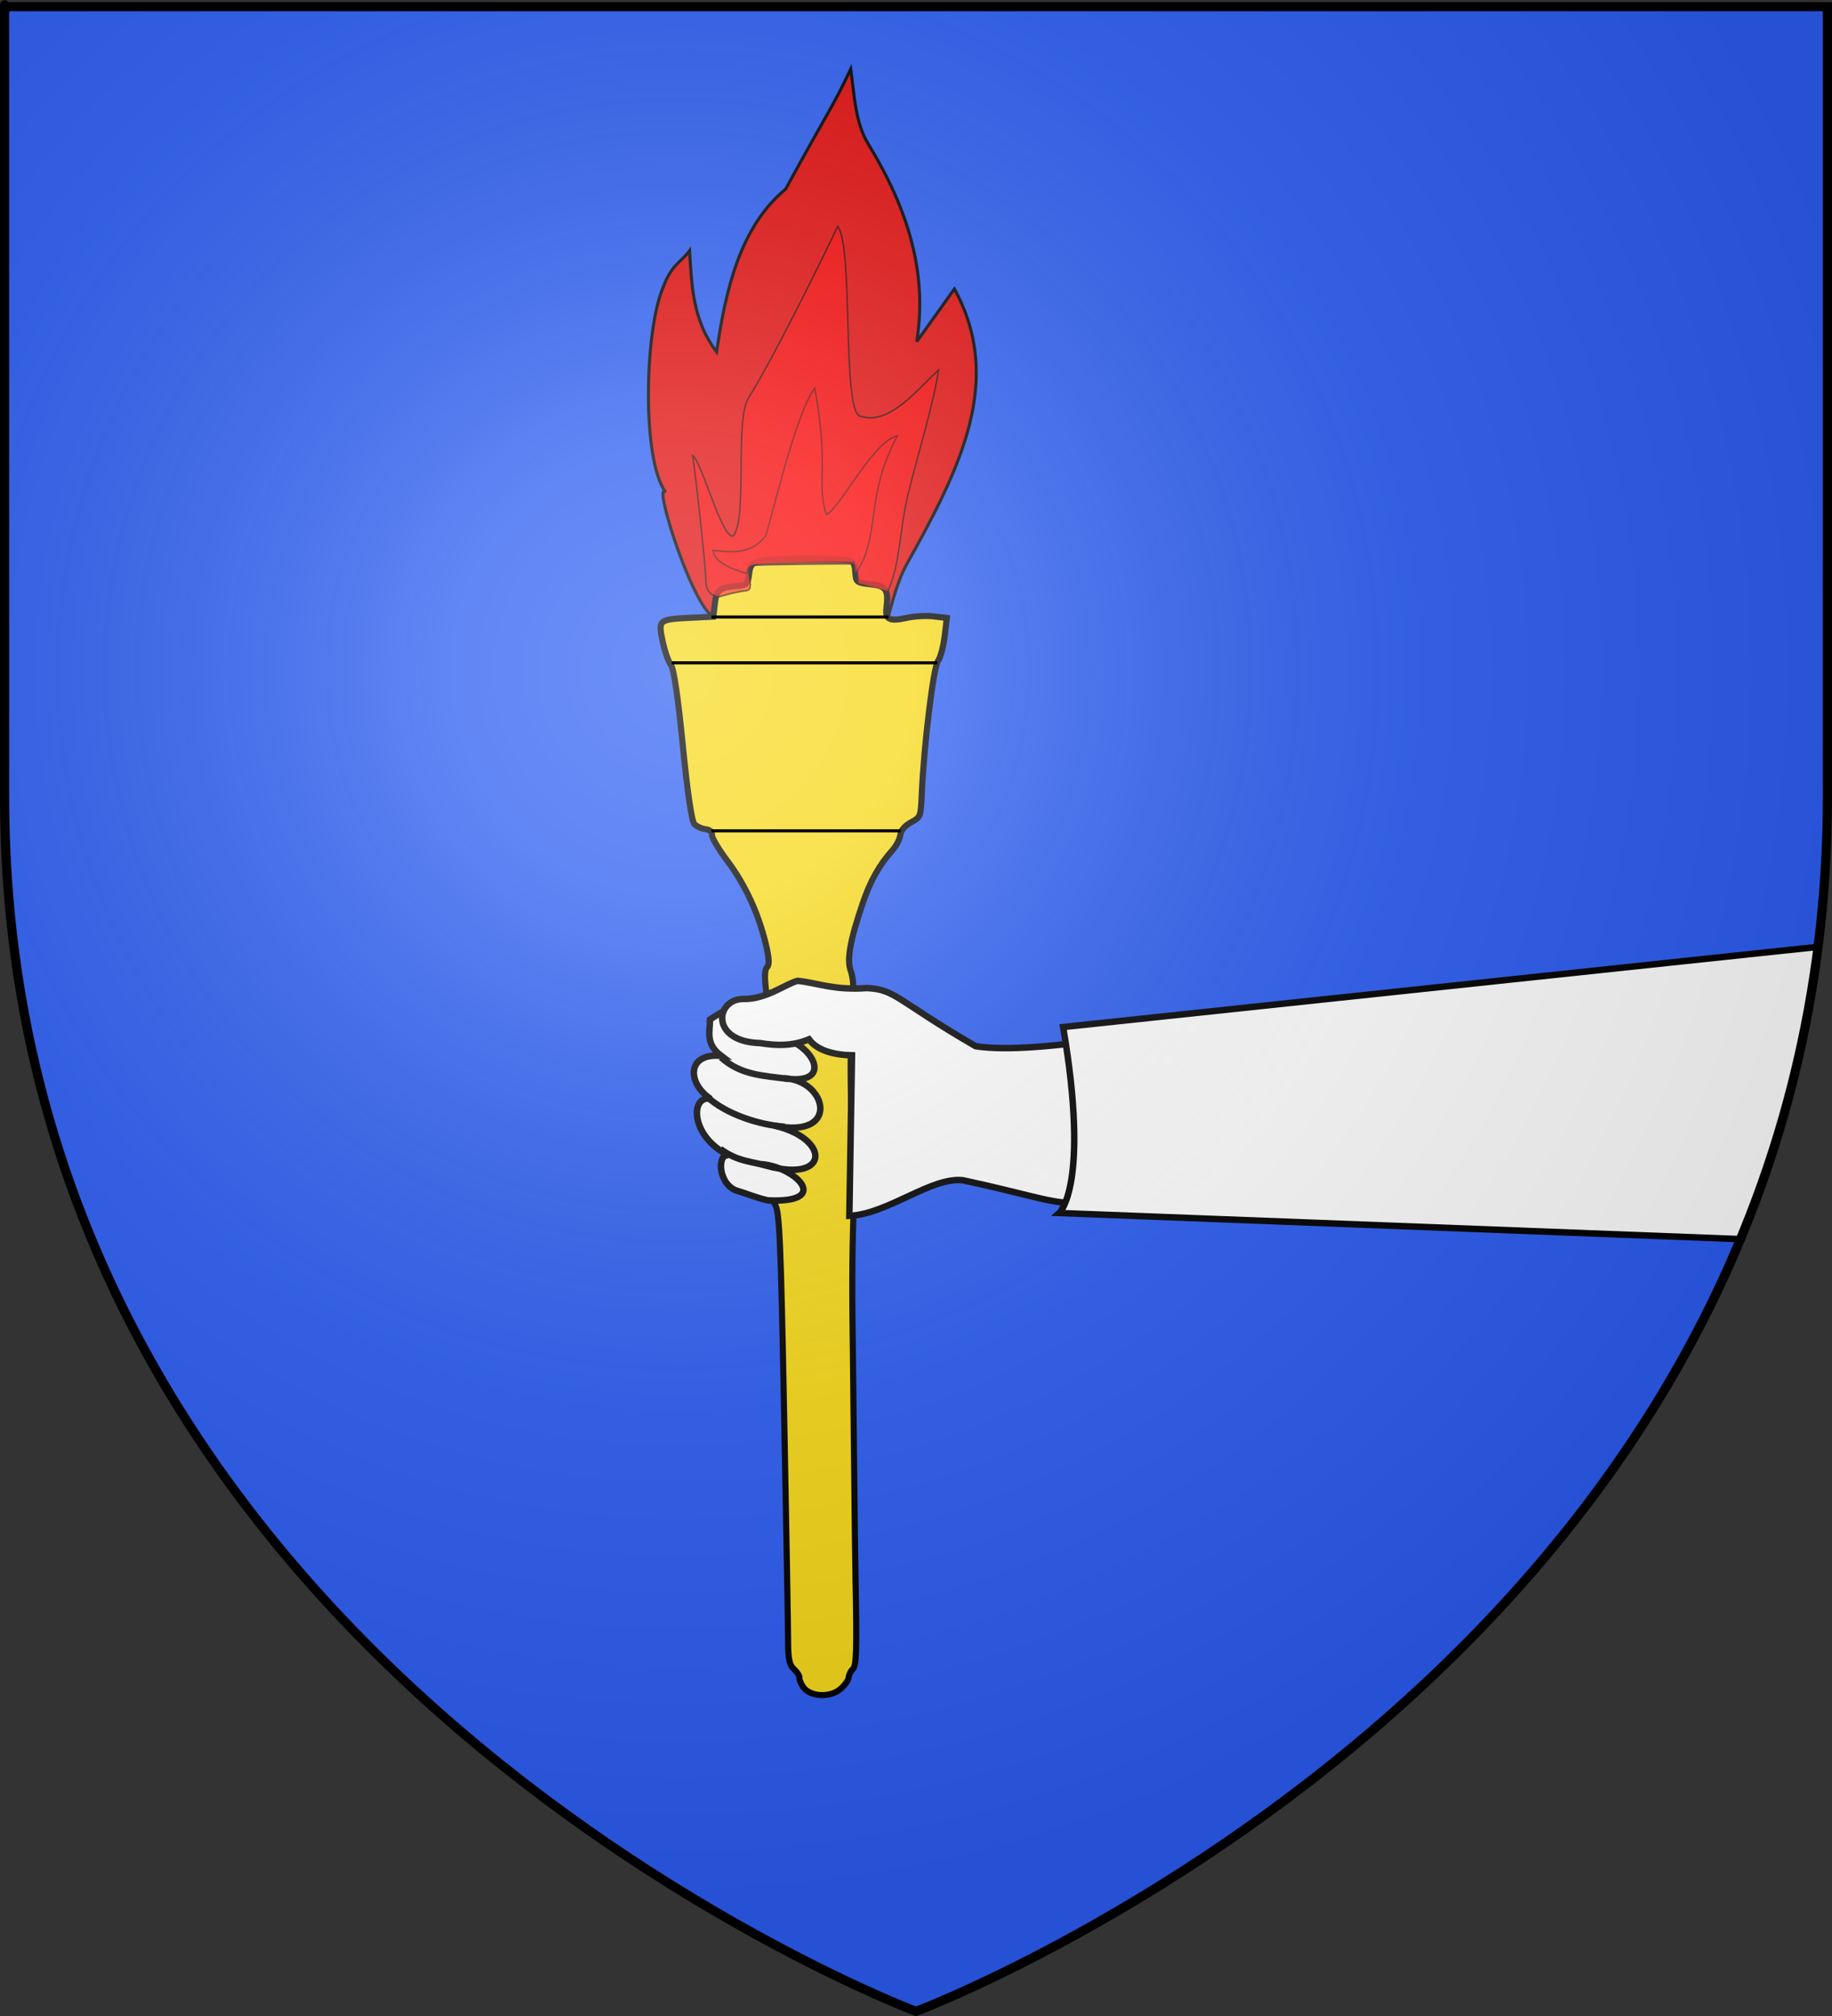 <?xml version="1.0" encoding="UTF-8" standalone="no"?>
<svg
   xmlns:dc="http://purl.org/dc/elements/1.1/"
   xmlns:cc="http://web.resource.org/cc/"
   xmlns:rdf="http://www.w3.org/1999/02/22-rdf-syntax-ns#"
   xmlns:svg="http://www.w3.org/2000/svg"
   xmlns="http://www.w3.org/2000/svg"
   xmlns:xlink="http://www.w3.org/1999/xlink"
   xmlns:sodipodi="http://sodipodi.sourceforge.net/DTD/sodipodi-0.dtd"
   xmlns:inkscape="http://www.inkscape.org/namespaces/inkscape"
   height="660"
   width="600"
   version="1.0"
   id="svg2"
   sodipodi:version="0.32"
   inkscape:version="0.44.1"
   sodipodi:docname="La Fare-les-Oliviers (13).svg"
   sodipodi:docbase="C:\Documents and Settings\Propriétaire\Mes documents\image blason\Blason du 13 a envoyer"
   inkscape:export-filename="/Users/olivier/Desktop/Blason Rouge/Blason_Vide_3D.png"
   inkscape:export-xdpi="144"
   inkscape:export-ydpi="144">
  <rect width="100%" height="100%" fill="#333333" stroke="none"/>
  <sodipodi:namedview
     inkscape:window-height="712"
     inkscape:window-width="1024"
     inkscape:pageshadow="2"
     inkscape:pageopacity="0.0"
     guidetolerance="10.0"
     gridtolerance="10.0"
     objecttolerance="10.0"
     borderopacity="1.0"
     bordercolor="#666666"
     pagecolor="#ffffff"
     id="base"
     showgrid="false"
     height="660px"
     inkscape:zoom="0.63"
     inkscape:cx="269.47886"
     inkscape:cy="351.56864"
     inkscape:window-x="-4"
     inkscape:window-y="-4"
     inkscape:current-layer="layer2" />
  <desc
     id="desc4">Flag of Canton of Valais (Wallis)</desc>
  <defs
     id="defs6">
    <linearGradient
       id="linearGradient2893">
      <stop
         style="stop-color:white;stop-opacity:0.314;"
         offset="0"
         id="stop2895" />
      <stop
         id="stop2897"
         offset="0.19"
         style="stop-color:white;stop-opacity:0.251;" />
      <stop
         style="stop-color:#6b6b6b;stop-opacity:0.125;"
         offset="0.6"
         id="stop2901" />
      <stop
         style="stop-color:black;stop-opacity:0.125;"
         offset="1"
         id="stop2899" />
    </linearGradient>
    <linearGradient
       id="linearGradient2885">
      <stop
         id="stop2887"
         offset="0"
         style="stop-color:white;stop-opacity:1;" />
      <stop
         style="stop-color:white;stop-opacity:1;"
         offset="0.229"
         id="stop2891" />
      <stop
         id="stop2889"
         offset="1"
         style="stop-color:black;stop-opacity:1;" />
    </linearGradient>
    <linearGradient
       id="linearGradient2955">
      <stop
         id="stop2867"
         offset="0"
         style="stop-color:#fd0000;stop-opacity:1;" />
      <stop
         style="stop-color:#e77275;stop-opacity:0.659;"
         offset="0.5"
         id="stop2873" />
      <stop
         style="stop-color:black;stop-opacity:0.323;"
         offset="1"
         id="stop2959" />
    </linearGradient>
    <radialGradient
       inkscape:collect="always"
       xlink:href="#linearGradient2955"
       id="radialGradient2961"
       cx="225.524"
       cy="218.901"
       fx="225.524"
       fy="218.901"
       r="300"
       gradientTransform="matrix(-4.167939e-4,2.183,-1.884,-3.599562e-4,615.597,-289.121)"
       gradientUnits="userSpaceOnUse" />
    <polygon
       id="star"
       transform="scale(53,53)"
       points="0,-1 0.588,0.809 -0.951,-0.309 0.951,-0.309 -0.588,0.809 0,-1 " />
    <clipPath
       id="clip">
      <path
         d="M 0,-200 L 0,600 L 300,600 L 300,-200 L 0,-200 z "
         id="path10" />
    </clipPath>
    <radialGradient
       inkscape:collect="always"
       xlink:href="#linearGradient2955"
       id="radialGradient1911"
       gradientUnits="userSpaceOnUse"
       gradientTransform="matrix(-4.167939e-4,2.183,-1.884,-3.599562e-4,615.597,-289.121)"
       cx="225.524"
       cy="218.901"
       fx="225.524"
       fy="218.901"
       r="300" />
    <radialGradient
       inkscape:collect="always"
       xlink:href="#linearGradient2955"
       id="radialGradient2865"
       gradientUnits="userSpaceOnUse"
       gradientTransform="matrix(0,1.749,-1.593,-1.049767e-7,551.788,-191.29)"
       cx="225.524"
       cy="218.901"
       fx="225.524"
       fy="218.901"
       r="300" />
    <radialGradient
       inkscape:collect="always"
       xlink:href="#linearGradient2955"
       id="radialGradient2871"
       gradientUnits="userSpaceOnUse"
       gradientTransform="matrix(0,1.386,-1.323,-5.741131e-8,-158.082,-109.541)"
       cx="225.524"
       cy="218.901"
       fx="225.524"
       fy="218.901"
       r="300" />
    <radialGradient
       inkscape:collect="always"
       xlink:href="#linearGradient2893"
       id="radialGradient3163"
       gradientUnits="userSpaceOnUse"
       gradientTransform="matrix(1.353,0,0,1.349,-77.629,-85.747)"
       cx="221.445"
       cy="226.331"
       fx="221.445"
       fy="226.331"
       r="300" />
    <style
       type="text/css"
       id="style8171">
   
    .str1 {stroke:#1F1A17}
    .str0 {stroke:#1F1A17}
    .fil5 {fill:none}
    .fil0 {fill:#0064A8}
    .fil4 {fill:#C2C1C1}
    .fil3 {fill:#DA251D}
    .fil1 {fill:#FFF500}
    .fil2 {fill:#FFFFFF}
   
  </style>
    <style
       type="text/css"
       id="style561">.fil1 {fill:#00923F}
    .fil0 {fill:#1F1A17}
    .fil4 {fill:#C2C1C1}
    .fil3 {fill:#DA251D}
    .fil2 {fill:white}
    .fil5 {fill:#FACF00}</style>
    <radialGradient
       r="300"
       fy="218.901"
       fx="225.524"
       cy="218.901"
       cx="225.524"
       gradientTransform="matrix(0,1.386,-1.323,-5.741131e-8,-158.082,-109.541)"
       gradientUnits="userSpaceOnUse"
       id="radialGradient2021"
       xlink:href="#linearGradient2955"
       inkscape:collect="always" />
    <radialGradient
       r="300"
       fy="218.901"
       fx="225.524"
       cy="218.901"
       cx="225.524"
       gradientTransform="matrix(0,1.749,-1.593,-1.049767e-7,551.788,-191.29)"
       gradientUnits="userSpaceOnUse"
       id="radialGradient2019"
       xlink:href="#linearGradient2955"
       inkscape:collect="always" />
    <radialGradient
       r="300"
       fy="218.901"
       fx="225.524"
       cy="218.901"
       cx="225.524"
       gradientTransform="matrix(-4.167939e-4,2.183,-1.884,-3.599562e-4,615.597,-289.121)"
       gradientUnits="userSpaceOnUse"
       id="radialGradient2017"
       xlink:href="#linearGradient2955"
       inkscape:collect="always" />
    <clipPath
       id="clipPath2013">
      <path
         id="path2015"
         d="M 0,-200 L 0,600 L 300,600 L 300,-200 L 0,-200 z " />
    </clipPath>
    <polygon
       points="0,-1 0.588,0.809 -0.951,-0.309 0.951,-0.309 -0.588,0.809 0,-1 "
       transform="scale(53,53)"
       id="polygon2011" />
    <radialGradient
       gradientUnits="userSpaceOnUse"
       gradientTransform="matrix(-4.167939e-4,2.183,-1.884,-3.599562e-4,615.597,-289.121)"
       r="300"
       fy="218.901"
       fx="225.524"
       cy="218.901"
       cx="225.524"
       id="radialGradient2009"
       xlink:href="#linearGradient2955"
       inkscape:collect="always" />
    <linearGradient
       id="linearGradient2001">
      <stop
         style="stop-color:#fd0000;stop-opacity:1;"
         offset="0"
         id="stop2003" />
      <stop
         id="stop2005"
         offset="0.5"
         style="stop-color:#e77275;stop-opacity:0.659;" />
      <stop
         id="stop2007"
         offset="1"
         style="stop-color:black;stop-opacity:0.323;" />
    </linearGradient>
    <linearGradient
       id="linearGradient1993">
      <stop
         style="stop-color:white;stop-opacity:1;"
         offset="0"
         id="stop1995" />
      <stop
         id="stop1997"
         offset="0.229"
         style="stop-color:white;stop-opacity:1;" />
      <stop
         style="stop-color:black;stop-opacity:1;"
         offset="1"
         id="stop1999" />
    </linearGradient>
    <linearGradient
       id="linearGradient1983">
      <stop
         id="stop1985"
         offset="0"
         style="stop-color:white;stop-opacity:0.314;" />
      <stop
         style="stop-color:white;stop-opacity:0.251;"
         offset="0.19"
         id="stop1987" />
      <stop
         id="stop1989"
         offset="0.6"
         style="stop-color:#6b6b6b;stop-opacity:0.125;" />
      <stop
         id="stop1991"
         offset="1"
         style="stop-color:black;stop-opacity:0.125;" />
    </linearGradient>
    <inkscape:perspective
       sodipodi:type="inkscape:persp3d"
       inkscape:vp_x="0 : 526.18109 : 1"
       inkscape:vp_y="0 : 1000 : 0"
       inkscape:vp_z="744.09448 : 526.18109 : 1"
       inkscape:persp3d-origin="372.04724 : 350.78739 : 1"
       id="perspective2390" />
    <inkscape:perspective
       id="perspective10"
       inkscape:persp3d-origin="372.04724 : 350.78739 : 1"
       inkscape:vp_z="744.09448 : 526.18109 : 1"
       inkscape:vp_y="0 : 1000 : 0"
       inkscape:vp_x="0 : 526.18109 : 1"
       sodipodi:type="inkscape:persp3d" />
    <radialGradient
       gradientUnits="userSpaceOnUse"
       gradientTransform="matrix(0,2.342,-2.291,0,562.913,1323.77)"
       r="300"
       fy="153.928"
       fx="-483.508"
       cy="153.928"
       cx="-483.508"
       id="radialGradient2928"
       xlink:href="#linearGradient2955"
       inkscape:collect="always" />
    <radialGradient
       r="300"
       fy="218.901"
       fx="225.524"
       cy="218.901"
       cx="225.524"
       gradientTransform="matrix(-4.167939e-4,2.183,-1.884,-3.599562e-4,1395.597,-309.121)"
       gradientUnits="userSpaceOnUse"
       id="radialGradient3880"
       xlink:href="#linearGradient2955"
       inkscape:collect="always" />
    <clipPath
       id="clipPath3876">
      <path
         id="path3878"
         d="M 0,-200 L 0,600 L 300,600 L 300,-200 L 0,-200 z " />
    </clipPath>
    <polygon
       points="0,-1 0.588,0.809 -0.951,-0.309 0.951,-0.309 -0.588,0.809 0,-1 "
       transform="scale(53,53)"
       id="polygon3874" />
    <radialGradient
       gradientUnits="userSpaceOnUse"
       gradientTransform="matrix(-4.167939e-4,2.183,-1.884,-3.599562e-4,615.597,-289.121)"
       r="300"
       fy="218.901"
       fx="225.524"
       cy="218.901"
       cx="225.524"
       id="radialGradient3872"
       xlink:href="#linearGradient2955"
       inkscape:collect="always" />
    <linearGradient
       id="linearGradient3867">
      <stop
         id="stop2965"
         offset="0"
         style="stop-color:white;stop-opacity:0;" />
      <stop
         id="stop3870"
         offset="1"
         style="stop-color:black;stop-opacity:0.646;" />
    </linearGradient>
    <radialGradient
       gradientUnits="userSpaceOnUse"
       gradientTransform="matrix(1.36,0,0,1.355,-79.528,-87.645)"
       r="300"
       fy="218.01"
       fx="203.198"
       cy="218.01"
       cx="203.198"
       id="radialGradient2883"
       xlink:href="#linearGradient2893"
       inkscape:collect="always" />
    <linearGradient
       id="linearGradient3856">
      <stop
         id="stop3858"
         offset="0"
         style="stop-color:white;stop-opacity:0.314;" />
      <stop
         style="stop-color:white;stop-opacity:0.251;"
         offset="0.19"
         id="stop3860" />
      <stop
         id="stop3862"
         offset="0.6"
         style="stop-color:#6b6b6b;stop-opacity:0.125;" />
      <stop
         id="stop3864"
         offset="1"
         style="stop-color:black;stop-opacity:0.125;" />
    </linearGradient>
  </defs>
  <g
     inkscape:groupmode="layer"
     id="layer3"
     inkscape:label="Fond écu"
     style="display:inline">
    <path
       id="path2855"
       style="fill:#2b5df2;fill-opacity:1;fill-rule:evenodd;stroke:none;stroke-width:1px;stroke-linecap:butt;stroke-linejoin:miter;stroke-opacity:1"
       d="M 300,658.5 C 300,658.5 598.5,546.18 598.5,260.728 C 598.5,-24.723 598.5,2.176 598.5,2.176 L 1.5,2.176 L 1.5,260.728 C 1.5,546.18 300,658.5 300,658.5 z "
       sodipodi:nodetypes="cccccc" />
    <path
       style="fill:#e20909;fill-rule:evenodd;stroke:black;stroke-width:1px;stroke-linecap:butt;stroke-linejoin:miter;stroke-opacity:1;fill-opacity:1"
       d="M 234.58,202.204 C 227.767,202.032 213.443,156.756 218.009,161.189 C 210.149,150.59 211.106,108.347 217.143,94.159 C 220.045,86.391 222.947,86.01 225.849,82.065 C 226.539,93.439 226.822,104.872 234.7,115.219 C 237.681,94.69 242.423,74.237 257.306,61.904 C 271.837,35.277 272.079,36.281 278.634,22.622 C 279.823,31.14 280.064,40.096 284.357,47.12 C 297.637,68.849 303.785,89.698 300.24,111.852 L 312.586,94.595 C 328.846,124.338 314.683,153.031 297.109,184.451 C 293.974,190.056 292.472,196.452 290.699,202.625 L 289.437,193.225 L 279.616,191.542 C 279.616,191.542 279.055,184.246 278.493,184.246 C 277.932,184.246 246.505,185.509 246.505,185.509 L 245.663,193.225 L 236.404,195.33 L 234.58,202.204 z "
       id="path2024"
       sodipodi:nodetypes="cccccccsccscccscccc" />
    <g
       transform="matrix(0.993,0.118,-0.118,0.993,-65.142,-285.161)"
       id="g2902"
       inkscape:label="Layer 1"
       style="stroke:black;stroke-opacity:1;stroke-width:2;stroke-miterlimit:4;stroke-dasharray:none">
      <g
         transform="translate(50.714,-103.571)"
         id="g2486"
         style="fill:#f7d917;fill-opacity:1;stroke:black;stroke-opacity:1;stroke-width:2;stroke-miterlimit:4;stroke-dasharray:none">
        <path
           id="path2514"
           d="M 374.084,896.533 C 373.173,895.528 372.429,894.203 372.429,893.59 C 372.429,892.977 371.48,891.811 370.322,891 C 368.682,889.851 368.021,887.898 367.341,882.193 C 366.86,878.161 362.355,845.162 357.33,808.862 C 349.392,751.511 347.928,742.57 346.159,740.636 C 343.854,738.113 341.193,726.29 342.012,722.209 C 342.601,719.275 337.212,680.294 334.923,670.937 C 333.936,666.904 333.796,664.624 334.484,663.796 C 335.184,662.952 334.73,660.552 333,655.956 C 329.366,646.302 324.03,637.702 317.327,630.699 C 314.083,627.309 311.429,623.821 311.429,622.949 C 311.429,621.958 310.561,621.362 309.12,621.362 C 307.85,621.362 306.12,620.8 305.276,620.112 C 304.315,619.33 301.763,609.884 298.453,594.862 C 295.076,579.532 292.569,570.289 291.515,569.277 C 290.608,568.405 288.991,565.119 287.922,561.975 C 285.58,555.086 285.693,554.966 296.179,553.196 L 303.429,551.972 L 303.429,547.646 C 303.429,543.054 304.255,542.286 310.679,540.912 C 313.048,540.405 313.429,539.836 313.429,536.792 C 313.429,533.748 313.878,533.075 316.679,531.922 C 319.461,530.777 338.751,528.362 345.12,528.362 C 346.712,528.362 347.361,529.191 347.863,531.862 C 348.506,535.289 348.62,535.362 353.357,535.362 C 358.584,535.362 359.384,536.323 359.415,542.644 C 359.433,546.249 361.031,546.767 366.349,544.89 C 368.731,544.05 372.648,543.362 375.054,543.362 L 379.429,543.362 L 379.429,549.428 C 379.429,552.764 378.884,556.477 378.218,557.678 C 376.97,559.928 376.884,585.624 378.072,601.468 C 378.639,609.032 378.626,609.086 375.66,611.197 C 373.746,612.561 372.679,614.194 372.679,615.761 C 372.679,617.104 371.781,619.476 370.684,621.032 C 367.01,626.245 364.708,631.805 363.096,639.362 C 360.404,651.978 360.041,658.458 361.835,661.862 C 362.705,663.512 363.419,666.789 363.422,669.144 C 363.436,678.72 367.561,712.232 369.488,718.424 C 370.882,722.902 371.627,728.458 371.836,735.924 C 372.004,741.94 373.799,759.462 375.826,774.862 C 377.852,790.262 380.838,813.212 382.461,825.862 C 384.083,838.512 386.097,853.812 386.937,859.862 C 390.062,882.39 390.523,887.668 389.459,888.732 C 388.892,889.299 388.429,890.593 388.429,891.608 C 388.429,892.623 387.324,894.558 385.974,895.908 C 382.909,898.973 376.592,899.305 374.084,896.533 z "
           style="fill:#f7d917;fill-opacity:1;stroke:black;stroke-opacity:1;stroke-width:2;stroke-miterlimit:4;stroke-dasharray:none" />
      </g>
      <g
         transform="matrix(1.015,0,0,1.187,-5.586,-79.877)"
         id="g3404"
         style="fill:red;fill-opacity:1;stroke:black;stroke-opacity:1;stroke-width:1.822;stroke-miterlimit:4;stroke-dasharray:none">
        <path
           style="opacity:0.7;fill:red;fill-opacity:1;fill-rule:evenodd;stroke:black;stroke-width:0.456;stroke-linecap:butt;stroke-linejoin:miter;stroke-miterlimit:4;stroke-dasharray:none;stroke-opacity:1"
           d="M 399.48,431.116 C 399.334,430.49 398.724,426.185 397.338,426.082 C 395.93,425.979 366.753,429.381 365.54,429.609 C 361.551,430.362 367.336,436.139 364.085,436.833 C 359.517,437.808 356.349,439.207 355.708,439.35 C 354.55,439.609 351.286,439.15 350.766,435.843 C 350.137,431.841 343.291,406.364 341.661,401.601 C 344.718,402.769 354.612,424.36 357.863,422.186 C 361.604,416.157 353.67,390.441 357.432,383.86 C 363.432,373.365 376.784,341.02 379.413,334.093 C 385.329,339.365 387.757,384.211 393.715,385.336 C 403.516,387.187 411.142,376.132 417.225,370.144 C 416.779,380.014 413.971,392.948 412.277,404.294 C 410.661,415.12 412.406,424.241 409.403,432.344"
           id="path2400"
           sodipodi:nodetypes="csssssccscscsc" />
        <path
           style="opacity:0.5;fill:red;fill-rule:evenodd;stroke:black;stroke-width:0.456;stroke-linecap:butt;stroke-linejoin:miter;stroke-miterlimit:4;stroke-dasharray:none;stroke-opacity:1;fill-opacity:1"
           d="M 397.477,425.639 C 396.944,425.517 375.682,427.621 365.957,429.471 C 362.566,430.116 363.947,432.195 363.472,432.127 C 359.979,431.621 352.768,430.466 351.827,426.898 C 360.675,426.83 364.303,425.961 367.989,421.486 C 368.847,420.375 372.722,387.118 378.253,379.139 C 386.201,401.848 382.163,404.447 386.753,413.436 C 390.93,411.235 399.007,391.618 406.518,389.548 C 398.199,407.561 405.215,417.553 398.358,428.651"
           id="path3173"
           sodipodi:nodetypes="csscccccc" />
      </g>
    </g>
    <g
       id="g2930">
      <path
         style="fill:white;fill-opacity:1;fill-rule:evenodd;stroke:black;stroke-width:2.115;stroke-linecap:butt;stroke-linejoin:miter;stroke-miterlimit:4;stroke-dasharray:none;stroke-opacity:1;display:inline"
         d="M 249.91,327.745 C 243.389,328.328 240.039,328.742 232.541,333.759 C 232.543,337.726 230.929,341.694 236.203,345.661 C 224.782,344.635 225.02,354.66 232.763,359.781 C 226.067,358.327 225.856,372.047 238.808,378.314 C 234.992,377.053 234.882,386.994 240.838,389.647 C 245.006,390.899 247.649,392.133 251.534,392.988 C 272.75,393.942 260.488,381.972 249.353,381.121 C 271.818,388.213 272.49,372.861 253.607,368.507 C 275.357,372.994 270.903,353.615 256.87,353.009 C 273.54,355.627 266.542,341.323 254.587,339.354 L 248.08,335.855 L 249.91,327.745 z "
         id="path15830"
         sodipodi:nodetypes="ccccccccccccc" />
      <path
         style="fill:none;fill-rule:evenodd;stroke:black;stroke-width:2.115;stroke-linecap:butt;stroke-linejoin:miter;stroke-miterlimit:4;stroke-dasharray:none;stroke-opacity:1"
         d="M 236.161,346.193 C 242.552,351.893 249.557,352.153 258.287,353.214"
         id="path22348"
         sodipodi:nodetypes="cc" />
      <path
         style="fill:none;fill-rule:evenodd;stroke:black;stroke-width:2.115;stroke-linecap:butt;stroke-linejoin:miter;stroke-miterlimit:4;stroke-dasharray:none;stroke-opacity:1"
         d="M 231.527,359.029 C 237.844,364.824 248.675,368.269 257.017,368.892"
         id="path22350"
         sodipodi:nodetypes="cc" />
      <path
         style="fill:none;fill-rule:evenodd;stroke:black;stroke-width:2.115;stroke-linecap:butt;stroke-linejoin:miter;stroke-miterlimit:4;stroke-dasharray:none;stroke-opacity:1"
         d="M 235.906,376.143 C 241.854,380.411 245.478,380.006 253.377,382.17"
         id="path22352"
         sodipodi:nodetypes="cc" />
    </g>
    <path
       sodipodi:nodetypes="cccccccccccc"
       id="path16951"
       d="M 243.42,327.049 C 234.339,327.051 232.384,341.034 248.978,341.488 C 254.494,342.398 259.631,342.45 264.957,340.248 C 267.563,343.882 273.1,345.364 279.037,345.489 L 278.167,398.051 C 290.817,397.469 305.099,385.158 315.416,386.4 C 355.963,395.192 340.202,395.717 384.358,390.492 L 419.443,334.185 C 385.73,334.905 341.16,345.855 319.538,342.51 C 293.67,327.544 293.373,323.87 283.858,323.481 C 273.213,324.244 268.193,321.898 261.26,321.102 C 257.402,322.015 250.964,327.229 243.42,327.049 z "
       style="fill:white;fill-opacity:1;fill-rule:evenodd;stroke:black;stroke-width:2.115;stroke-linecap:butt;stroke-linejoin:miter;stroke-miterlimit:4;stroke-dasharray:none;stroke-opacity:1;display:inline" />
    <path
       sodipodi:nodetypes="ccccc"
       id="path9085"
       d="M 348.185,336.233 L 595.308,310.001 C 591.315,341.886 583.475,373.771 569.764,405.656 L 346.916,397.119 C 346.916,397.119 357.064,388.24 348.185,336.233 z "
       style="fill:white;fill-opacity:1;fill-rule:evenodd;stroke:black;stroke-width:2.115;stroke-linecap:butt;stroke-linejoin:miter;stroke-miterlimit:4;stroke-dasharray:none;stroke-opacity:1;display:inline" />
  </g>
  <g
     inkscape:groupmode="layer"
     id="layer4"
     inkscape:label="Meubles"
     style="opacity:1" />
  <g
     inkscape:groupmode="layer"
     id="layer2"
     inkscape:label="Reflet final">
    <path
       sodipodi:nodetypes="cccccc"
       d="M 300,658.5 C 300,658.5 598.5,546.18 598.5,260.728 C 598.5,-24.723 598.5,2.176 598.5,2.176 L 1.5,2.176 L 1.5,260.728 C 1.5,546.18 300,658.5 300,658.5 z "
       style="opacity:1;fill:url(#radialGradient3163);fill-opacity:1;fill-rule:evenodd;stroke:none;stroke-width:1px;stroke-linecap:butt;stroke-linejoin:miter;stroke-opacity:1"
       id="path2875"
       inkscape:export-xdpi="144"
       inkscape:export-ydpi="144" />
    <path
       style="fill:none;fill-rule:evenodd;stroke:black;stroke-width:1px;stroke-linecap:butt;stroke-linejoin:miter;stroke-opacity:1"
       d="M 233,202 L 291,202"
       id="path3904" />
    <path
       style="fill:none;fill-rule:evenodd;stroke:black;stroke-width:1px;stroke-linecap:butt;stroke-linejoin:miter;stroke-opacity:1"
       d="M 233,272 L 295,272"
       id="path3906" />
    <path
       style="fill:none;fill-rule:evenodd;stroke:black;stroke-width:1px;stroke-linecap:butt;stroke-linejoin:miter;stroke-opacity:1"
       d="M 220,217 L 307,217"
       id="path3908" />
  </g>
  <g
     inkscape:groupmode="layer"
     id="layer1"
     inkscape:label="Contour final"
     sodipodi:insensitive="true">
    <path
       sodipodi:nodetypes="cccccc"
       d="M 300,658.5 C 300,658.5 1.5,546.18 1.5,260.728 C 1.5,-24.723 1.5,2.176 1.5,2.176 L 598.5,2.176 L 598.5,260.728 C 598.5,546.18 300,658.5 300,658.5 z "
       style="opacity:1;fill:none;fill-opacity:1;fill-rule:evenodd;stroke:#000000;stroke-width:3;stroke-linecap:butt;stroke-linejoin:miter;stroke-miterlimit:4;stroke-dasharray:none;stroke-opacity:1"
       id="path1411"
       inkscape:export-xdpi="144"
       inkscape:export-ydpi="144" />
  </g>
</svg>
